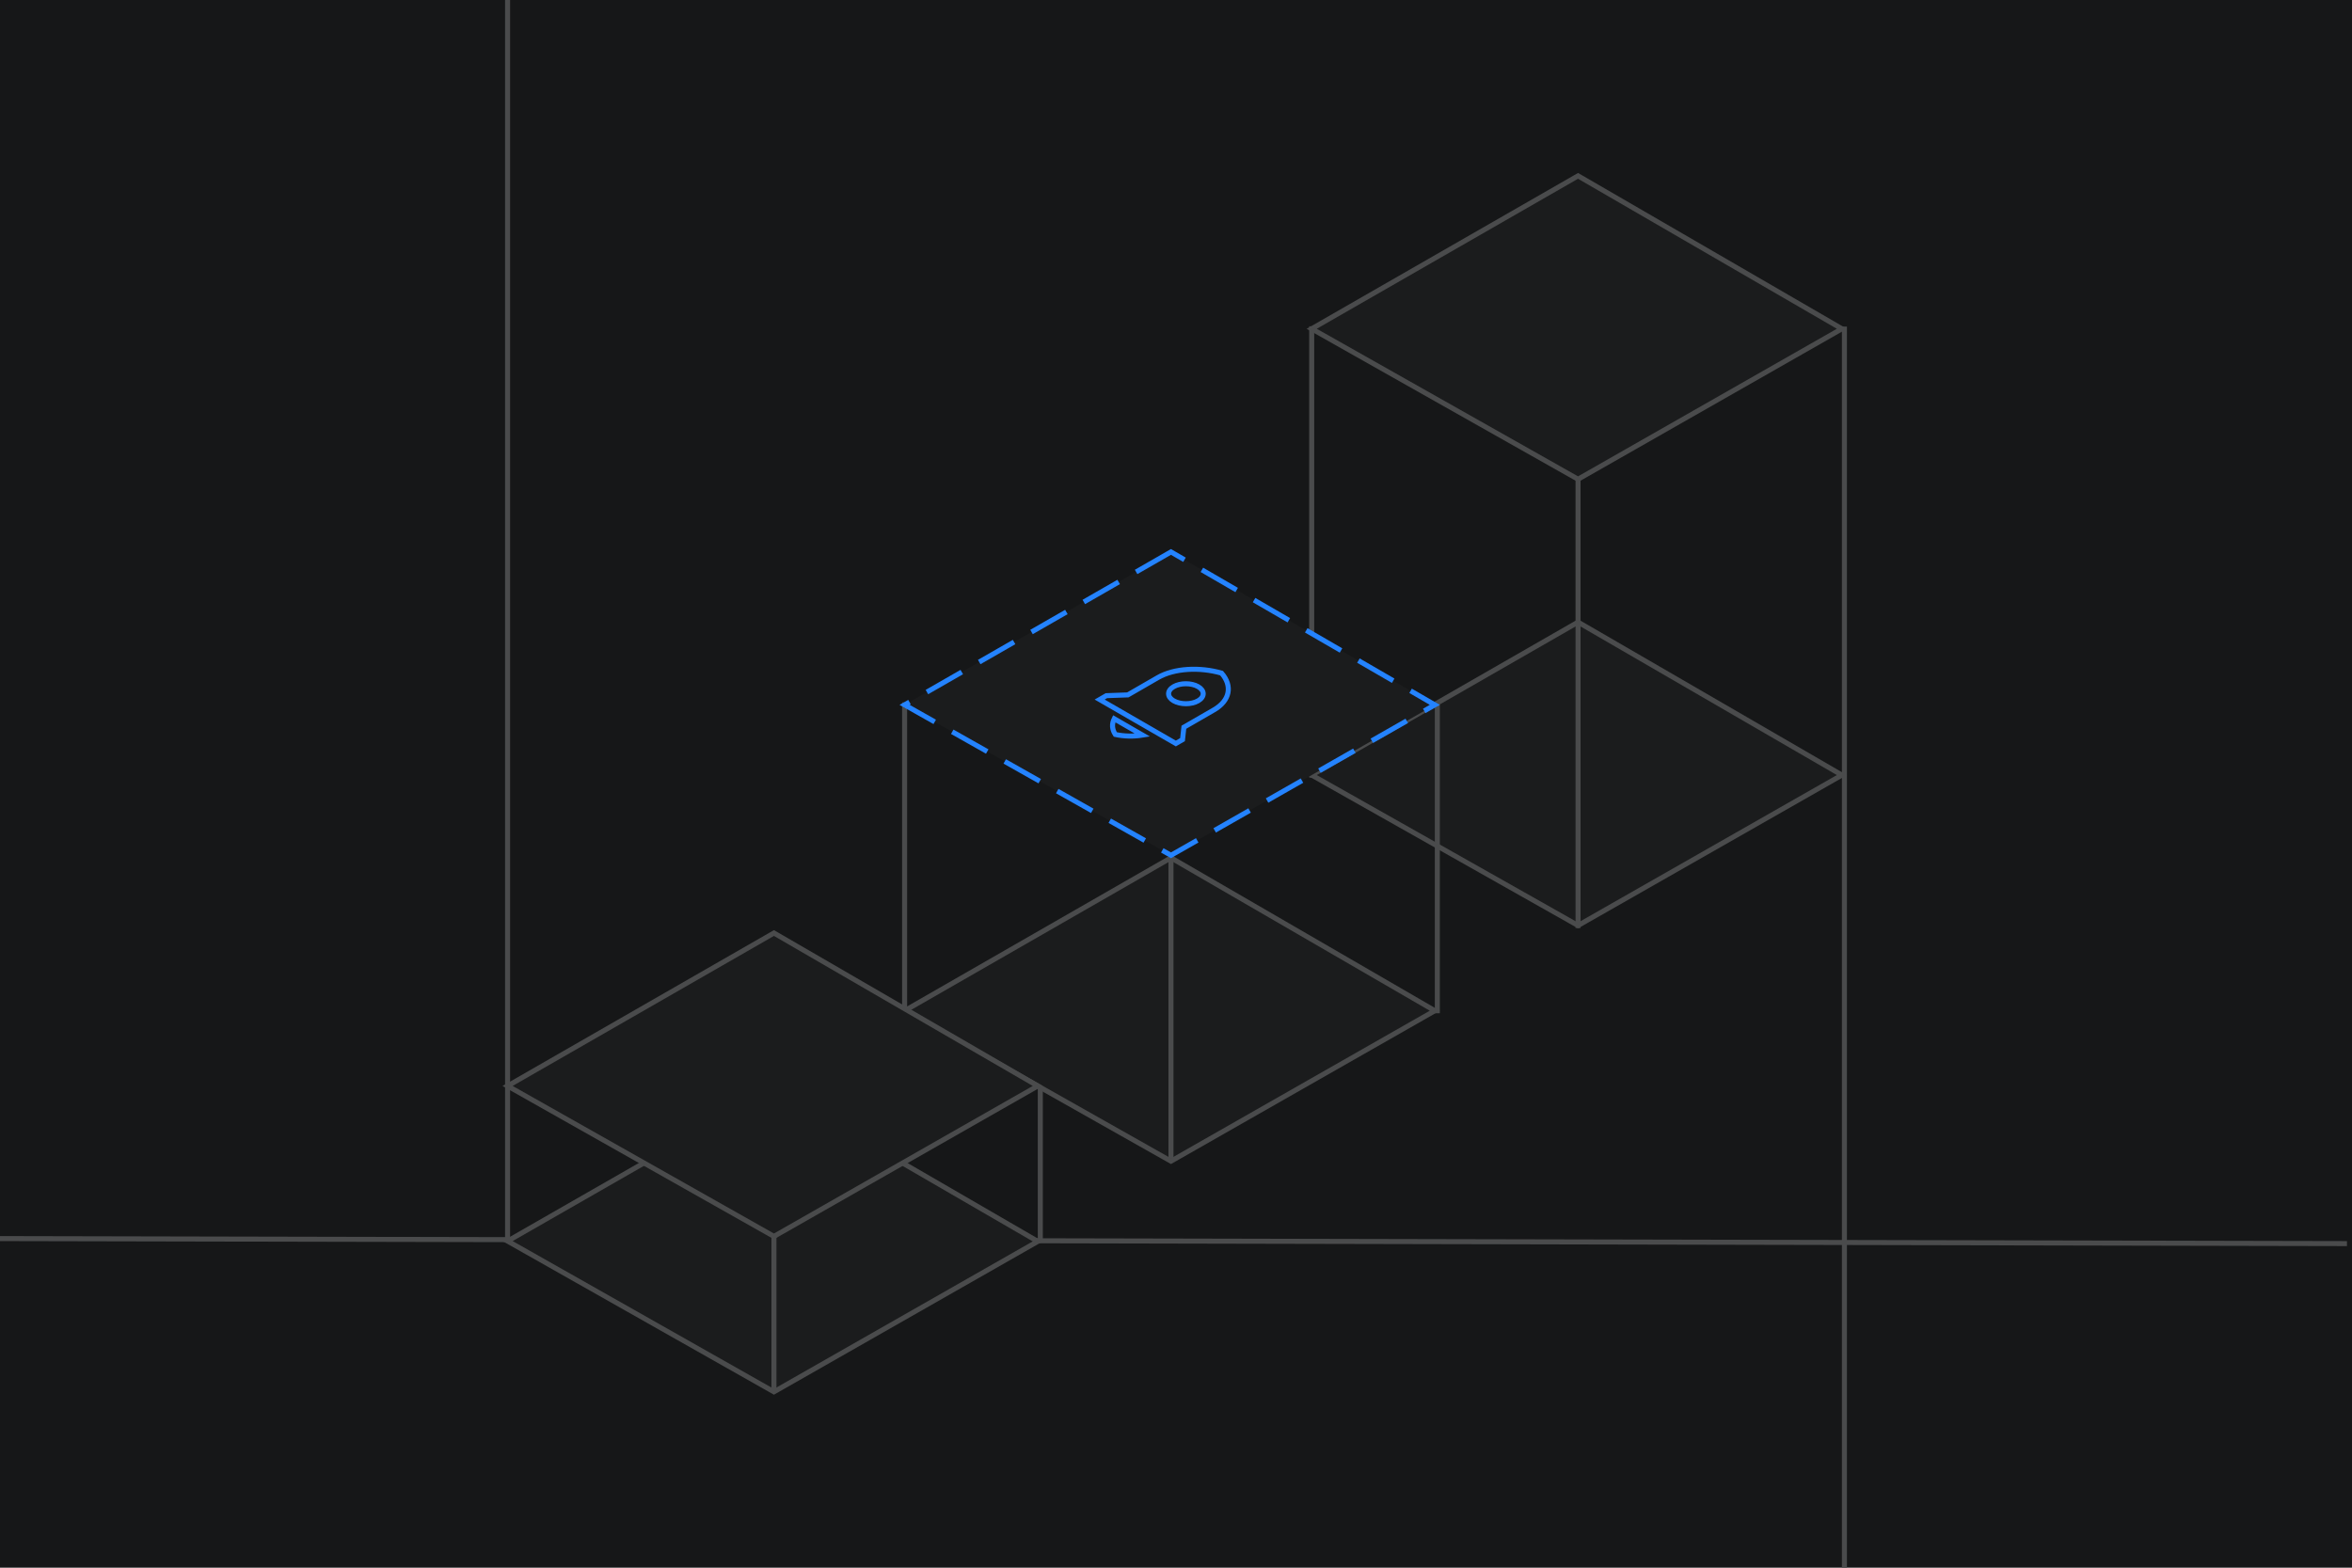 <svg width="468" height="312" viewBox="0 0 468 312" fill="none" xmlns="http://www.w3.org/2000/svg">
<g clip-path="url(#clip0_253_153)">
<rect width="468" height="312" fill="#161718"/>
<path d="M-1 246.5L467 247.5" stroke="#4A4B4C"/>
<path d="M154 216.625L101 247L154 277L206.5 247.062L154 216.625Z" fill="#1B1C1D" stroke="#4A4B4C"/>
<path d="M101 247V0" stroke="#4A4B4C"/>
<path d="M207 247V216" stroke="#4A4B4C"/>
<path d="M154 246.064V277" stroke="#4A4B4C"/>
<path d="M285.5 201.157L233 170.72L180 201.157L233 231.095L285.5 201.157Z" fill="#1B1C1D" stroke="#4A4B4C"/>
<path d="M314 123.817L261 154.254L314 184.192L366.5 154.254L314 123.817Z" fill="#1B1C1D" stroke="#4A4B4C"/>
<path d="M180 201.656V139.784" stroke="#4A4B4C"/>
<path d="M286 201.656V139.784" stroke="#4A4B4C"/>
<path d="M261 154.753V64.938" stroke="#4A4B4C"/>
<path d="M367 312V65" stroke="#4A4B4C"/>
<path d="M233 170.72V230.596" stroke="#4A4B4C"/>
<path d="M314 94.876V184.691" stroke="#4A4B4C"/>
<path d="M154 185.689L101 216.126L154 246.064L206.5 216.126L154 185.689Z" fill="#1B1C1D" stroke="#4A4B4C"/>
<path d="M233 109.845L180 140.282L233 170.221L285.5 140.282L233 109.845Z" fill="#1B1C1D" stroke="#2483FF" stroke-dasharray="8 4"/>
<path d="M314 35L261 65.437L314 95.375L366.5 65.437L314 35Z" fill="#1B1C1D" stroke="#4A4B4C"/>
<g clip-path="url(#clip1_253_153)">
<path d="M227.338 146.299C225.565 146.593 223.66 146.552 221.924 146.174C221.27 145.172 221.198 144.073 221.708 143.049L227.338 146.299ZM243.067 133.968C245.266 136.489 244.767 139.423 241.544 141.284L235.569 144.734L235.554 144.867L235.3 147.2L233.967 147.97L218.814 139.222L220.146 138.452L224.189 138.306L224.42 138.297L230.395 134.848C233.618 132.987 238.699 132.699 243.067 133.968ZM238.405 136.66C237.06 135.883 234.879 135.883 233.534 136.66C232.189 137.436 232.19 138.695 233.535 139.472C234.88 140.248 237.059 140.248 238.404 139.472C239.749 138.695 239.75 137.436 238.405 136.66Z" stroke="#2483FF"/>
</g>
</g>
<defs>
<clipPath id="clip0_253_153">
<rect width="468" height="312" fill="white"/>
</clipPath>
<clipPath id="clip1_253_153">
<rect width="27.746" height="27.746" fill="white" transform="matrix(0.866 0.5 -0.866 0.5 232.97 125.925)"/>
</clipPath>
</defs>
</svg>
